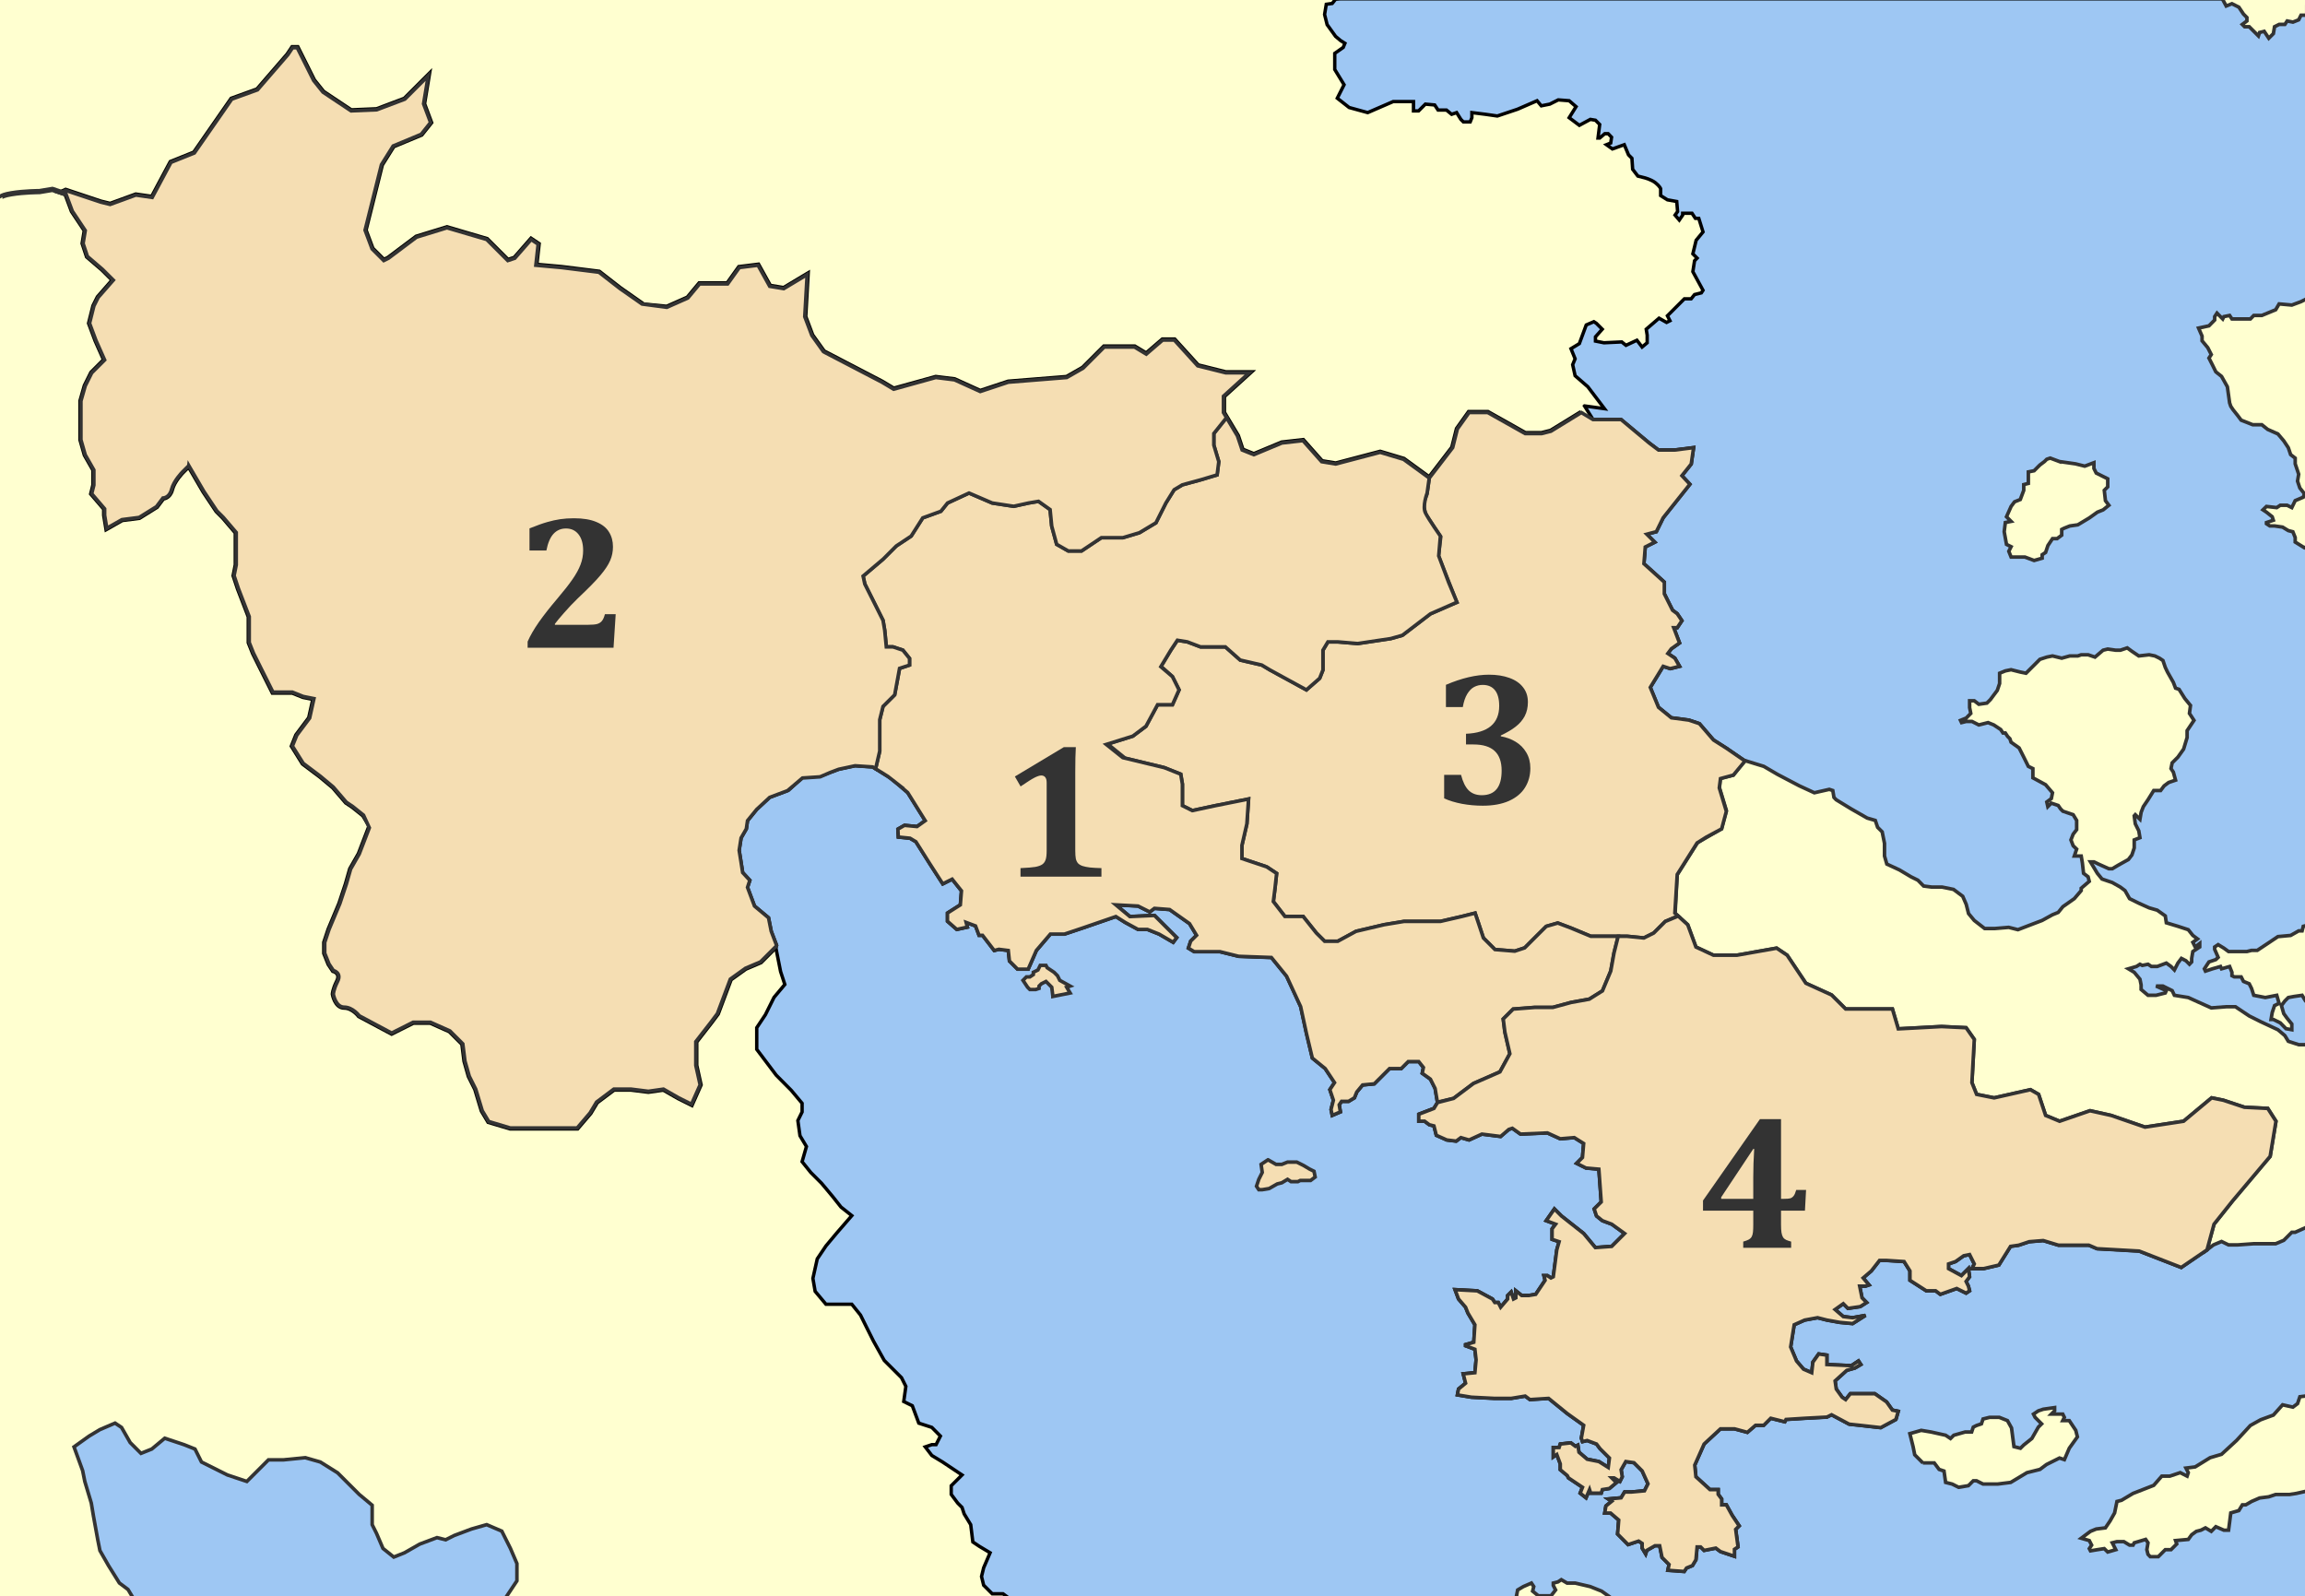 <?xml version="1.0" encoding="UTF-8" standalone="no"?>
<!-- Created with Inkscape (http://www.inkscape.org/) -->

<svg
   xmlns:dc="http://purl.org/dc/elements/1.1/"
   xmlns:cc="http://creativecommons.org/ns#"
   xmlns:rdf="http://www.w3.org/1999/02/22-rdf-syntax-ns#"
   xmlns:svg="http://www.w3.org/2000/svg"
   xmlns="http://www.w3.org/2000/svg"
   xmlns:sodipodi="http://sodipodi.sourceforge.net/DTD/sodipodi-0.dtd"
   xmlns:inkscape="http://www.inkscape.org/namespaces/inkscape"
   id="svg1919"
   sodipodi:version="0.32"
   inkscape:version="0.47 r22583"
   width="1300.03"
   height="900.383"
   version="1.0"
   sodipodi:docname="2010 Dimos Ermionidas.svg"
   inkscape:export-filename="F:\wiki\images\nomoidimoi\dimoi\argolida\Koinotita Aleas.png"
   inkscape:export-xdpi="65.878433"
   inkscape:export-ydpi="65.878433">
  <defs
     id="defs1922">
    <inkscape:perspective
       sodipodi:type="inkscape:persp3d"
       inkscape:vp_x="0 : 236.96611 : 1"
       inkscape:vp_y="0 : 1000 : 0"
       inkscape:vp_z="683.07635 : 236.96611 : 1"
       inkscape:persp3d-origin="341.53818 : 157.97741 : 1"
       id="perspective76" />
    <inkscape:perspective
       id="perspective4016"
       inkscape:persp3d-origin="0.5 : 0.33333333 : 1"
       inkscape:vp_z="1 : 0.5 : 1"
       inkscape:vp_y="0 : 1000 : 0"
       inkscape:vp_x="0 : 0.5 : 1"
       sodipodi:type="inkscape:persp3d" />
  </defs>
  <sodipodi:namedview
     inkscape:window-height="858"
     inkscape:window-width="1436"
     inkscape:pageshadow="2"
     inkscape:pageopacity="0.0"
     guidetolerance="10.0"
     gridtolerance="10.0"
     objecttolerance="10.0"
     borderopacity="1.0"
     bordercolor="#666666"
     pagecolor="#ffffff"
     id="base"
     inkscape:zoom="0.18426199"
     inkscape:cx="1035.5758"
     inkscape:cy="273.10547"
     inkscape:window-x="-4"
     inkscape:window-y="0"
     inkscape:current-layer="layer1"
     showguides="true"
     inkscape:guide-bbox="true"
     showgrid="false"
     inkscape:window-maximized="0" />
  <g
     inkscape:groupmode="layer"
     id="layer2"
     inkscape:label="nomos"
     style="display:inline"
     transform="translate(1093.187,162.718)">
    <rect
       style="fill:#ffffd0;fill-opacity:1;stroke:none"
       id="rect3854"
       width="1300.03"
       height="900.383"
       x="-1093.187"
       y="-162.718" />
    <path
       style="fill:none;stroke:#000000;stroke-width:3;stroke-linecap:butt;stroke-linejoin:miter;stroke-miterlimit:4;stroke-opacity:1;stroke-dasharray:none"
       d="m -201.307,69.954 -17.167,10.543 -5.256,1.337 -9.237,0 -21.117,-11.88 -10.543,0 -6.593,9.237 -2.643,10.543 -13.187,17.167 -14.524,-10.574 -13.187,-3.95 -25.067,6.593 -7.93,-1.307 -10.543,-11.88 -11.88,1.337 -15.83,6.593 -6.593,-2.643 -2.643,-7.93 -7.9,-13.187 0,-9.237 14.524,-13.187 -13.217,0 -15.83,-3.95 -13.187,-14.524 -6.593,0 -9.237,7.93 -6.593,-3.98 -17.137,0 -11.88,11.88 -9.237,5.287 -32.967,2.643 -15.83,5.256 -14.524,-6.593 -10.543,-1.307 -23.76,6.593 -6.593,-3.95 -32.967,-17.167 -6.593,-9.237 -3.98,-10.543 1.337,-23.73 -13.187,7.9 -7.93,-1.307 -6.593,-11.88 -10.543,1.307 -6.593,9.237 -15.83,0 -6.593,7.93 -11.88,5.256 -13.187,-1.307 -13.187,-9.237 -11.88,-9.237 -21.117,-2.643 -14.493,-1.307 1.307,-11.88 -3.95,-2.643 -9.237,10.574 -3.95,1.307 -11.88,-11.88 -22.423,-6.593 -17.167,5.287 -15.83,11.88 -2.643,1.307 -6.593,-6.593 -3.95,-10.543 9.237,-36.947 6.593,-10.543 15.83,-6.593 5.287,-6.624 -3.95,-10.543 2.613,-15.83 -13.187,13.187 -15.83,5.986 -14.493,0.608 -15.83,-10.543 -5.287,-6.593 -9.237,-18.474 -2.643,0 1.9e-4,0 -2.644,3.95 -17.137,19.81 -14.523,5.256 -21.087,30.354 -13.187,5.287 -10.574,19.78 -9.237,-1.337 -14.493,5.287 -5.287,-1.307 -19.78,-6.593 -2.37,1.094 2.461,0.82 3.646,9.753 2.431,3.646 4.861,7.292 -1.215,7.292 2.431,7.323 8.508,7.292 6.107,6.077 -8.538,9.753 -2.431,4.861 -2.431,9.723 3.646,9.753 4.861,10.938 -7.292,7.292 -3.646,7.323 -2.431,8.508 0,8.508 0,7.323 0,6.077 2.431,8.508 4.861,8.508 0,8.538 -1.215,4.861 7.292,8.508 0,3.646 1.215,7.323 8.538,-4.861 9.723,-1.246 9.753,-6.077 3.646,-4.861 c 0,-2e-5 3.645,0.006 4.861,-4.861 1.217,-4.867 6.077,-9.753 6.077,-9.753 l 3.646,-3.646 8.538,14.615 7.292,10.938 3.646,3.646 7.292,8.538 0,18.23 -1.215,6.107 2.431,7.292 6.107,15.83 0,6.077 0,8.508 2.431,6.077 3.646,7.323 4.862,9.723 2.431,4.861 10.969,0 6.077,2.431 6.077,1.215 -2.431,10.969 -7.292,9.723 -2.431,6.077 6.077,9.753 9.723,7.292 7.292,6.077 7.323,8.538 3.646,2.431 6.077,4.861 3.646,6.077 -6.077,15.83 -4.861,8.508 -2.431,8.508 -3.646,10.969 -6.107,14.584 -2.431,7.323 0,6.077 2.431,6.077 2.431,3.646 c 0,-2e-5 4.864,1.24 2.431,6.107 -2.434,4.867 -2.431,7.292 -2.431,7.292 0,0 1.24,7.292 6.107,7.292 4.867,-2e-5 8.508,4.861 8.508,4.861 l 18.261,9.753 12.154,-6.107 9.723,0 10.969,4.892 7.292,7.292 1.215,9.723 2.431,8.538 3.646,7.292 3.676,12.154 3.646,6.107 12.154,3.646 14.615,0 12.154,0 7.323,0 3.646,0 7.292,-8.538 3.646,-6.077 9.723,-7.292 9.753,0 9.723,1.215 8.538,-1.215 8.508,4.861 7.292,3.646 4.861,-10.938 -2.431,-10.969 0,-9.723 0,-3.646 8.538,-10.969 3.646,-4.861 3.646,-9.723 3.646,-9.723 8.508,-6.107 8.538,-3.646 8.508,-8.508 0.121,0.608"
       id="path3008" />
    <path
       style="fill:#9ec7f3;fill-opacity:1;stroke:#000000;stroke-width:1.913px;stroke-linecap:butt;stroke-linejoin:miter;stroke-opacity:1"
       d="m -199.511,66.243 4.797,7.661 15.83,0 15.83,13.217 5.256,3.95 9.237,0 10.574,-1.337 -1.337,9.237 -5.256,6.593 4.497,4.831 -15.07,18.929 -3.859,7.839 -5.378,1.398 4.527,4.497 -5.378,2.704 -0.76,9.449 11.516,10.391 0,6.593 4.618,9.237 2.643,1.975 2.643,3.95 -2.643,3.95 -1.975,0 3.281,8.599 -4.618,3.281 -1.975,2.643 3.95,2.643 2.643,4.618 -5.256,1.307 -3.98,-1.307 -7.262,11.88 4.618,11.212 7.262,5.925 9.905,1.307 5.925,2.005 7.93,9.206 7.262,4.618 10.543,7.262 -6.593,7.93 -7.262,1.975 -0.668,5.256 3.98,13.217 -2.643,9.875 -8.599,4.618 -5.256,3.312 -11.212,17.805 -1.337,21.755 7.262,6.593 4.618,12.549 9.905,4.618 13.187,0 22.423,-3.98 5.925,3.98 10.574,15.83 14.493,6.593 7.93,7.9 26.373,0 3.312,11.212 24.398,-1.307 13.855,0.668 4.618,6.593 -1.337,24.398 2.643,6.593 9.905,1.975 20.448,-4.618 4.618,2.643 3.95,11.88 7.9,3.281 17.167,-5.925 11.88,2.643 19.112,6.593 21.755,-3.312 15.83,-13.187 6.624,1.337 11.85,3.95 13.187,0.668 4.618,7.231 -3.281,19.81 -21.117,25.036 -10.543,13.217 -3.95,14.493 -14.524,9.905 -23.73,-9.237 -23.76,-1.337 -4.618,-1.975 -17.137,0 -8.599,-2.613 -7.9,0.638 -5.925,1.975 -4.618,0.668 -6.593,10.543 -8.599,2.005 -6.593,0 1.337,-2.643 -2.643,-5.287 -3.312,0.668 -4.618,3.281 -3.95,1.337 0,2.643 7.262,3.95 0.668,-0.668 3.281,-3.281 0.668,4.588 -1.975,2.643 1.307,2.643 0.668,2.643 -1.975,1.307 -5.287,-2.613 -9.237,3.281 -2.643,-1.975 -5.256,0 -9.237,-5.925 0,-5.287 -3.312,-5.287 -9.875,-0.638 -3.98,0 -4.618,5.925 -4.618,3.95 3.312,3.95 -1.975,0.668 -3.312,0 1.337,6.593 2.613,2.643 -3.616,2.309 -6.928,1.003 -2.643,-2.643 -4.618,3.281 4.618,3.98 5.287,0.638 7.262,-1.306 -7.262,4.618 -7.262,-0.668 -7.262,-1.306 -5.256,-1.337 -7.262,1.337 -5.925,2.643 -2.005,12.518 3.312,7.9 3.95,4.618 4.618,2.005 0.668,-5.955 3.281,-4.618 4.618,0.668 0,5.287 13.855,0.638 3.98,-2.643 1.306,2.005 -3.312,1.975 -4.618,1.306 -6.593,5.955 0.668,4.588 3.312,4.618 1.975,1.337 2.643,-3.312 13.825,0 6.624,4.618 3.281,4.618 3.312,0.668 -1.337,4.618 -8.568,4.618 -11.88,-1.337 -5.925,-0.638 -9.905,-5.287 -2.643,1.306 -12.518,0.668 -10.543,0.668 -0.668,1.307 -7.93,-1.975 -3.95,3.95 -4.618,0 -4.618,3.98 -7.262,-1.975 -7.9,0 -9.237,8.568 -5.287,11.88 0.668,6.593 7.93,7.231 4.618,0 0,2.643 1.975,2.643 0,3.312 2.643,0 3.281,5.925 3.95,5.925 -1.975,1.975 1.337,9.905 -2.005,1.337 0,3.95 -7.9,-2.643 -2.643,-1.975 -6.593,1.307 -1.975,-1.975 -1.975,0 -0.668,7.262 -1.975,3.281 -3.312,1.337 -1.307,1.975 -9.237,-0.668 0.668,-3.281 -3.95,-3.98 -1.337,-6.593 -2.643,0 -4.618,2.643 -0.638,1.975 -1.975,-3.281 0,-2.643 -2.005,-1.307 -5.925,1.975 -5.925,-5.955 0.638,-7.9 -4.618,-3.95 -3.281,0 0.668,-3.98 3.281,-2.643 -1.975,-1.307 7.262,-0.668 1.975,-3.281 3.95,0 7.262,-0.668 1.975,-3.95 -3.281,-7.262 -4.618,-4.618 -4.618,-0.668 -2.643,4.618 0.638,3.98 -1.307,2.613 -3.281,-1.975 -1.337,0 2.643,2.643 -3.95,3.312 -3.98,0.638 -0.638,2.005 -5.955,0 -0.638,-2.005 -1.975,4.618 -3.312,-2.613 1.306,-3.312 -7.9,-5.287 -0.668,-1.307 -3.95,-3.312 0,-3.281 -1.975,-5.287 -1.975,1.337 0,-5.287 3.281,0 0.668,-1.975 5.925,-0.668 2.643,1.975 1.337,-0.668 0.638,3.98 4.618,3.95 6.593,1.307 5.287,3.312 0.668,-5.287 -5.287,-5.256 -1.975,-2.643 -5.287,-1.975 -2.643,0.638 -0.638,-1.975 1.307,-7.262 -9.237,-6.593 -10.543,-8.568 -10.543,0.668 -2.643,-1.975 -7.93,1.307 -9.237,0 -13.187,-0.668 -7.9,-1.307 0.638,-3.312 3.98,-3.281 -1.337,-5.287 6.593,-0.638 0.668,-7.262 -0.668,-5.955 -5.256,-1.975 0,-0.638 4.618,-1.337 0.638,-9.875 -3.95,-6.624 -1.307,-3.281 -3.98,-4.618 -1.975,-5.287 12.549,0.668 8.568,4.618 1.307,1.975 1.975,0 1.337,2.643 3.95,-4.618 0,-1.975 1.975,-1.975 1.337,3.95 1.307,-0.668 0,-3.95 3.312,2.643 3.95,0 3.95,-0.668 5.287,-7.9 -0.668,-2.643 1.975,0 1.975,1.307 1.337,-0.668 1.975,-15.162 1.306,-4.618 -3.95,-1.307 0,-5.955 1.975,-2.613 -5.287,-1.975 4.618,-6.624 3.98,3.98 12.518,9.875 6.593,7.93 9.237,-0.668 7.262,-7.262 -7.262,-5.256 -5.287,-1.975 -3.281,-2.643 -1.337,-3.98 3.98,-3.95 -1.337,-18.474 -7.231,-0.638 -5.287,-2.643 3.281,-3.312 0.668,-7.9 -5.287,-3.312 -7.9,0.668 -7.262,-3.312 -15.162,0.668 -4.618,-3.281 -1.975,0.638 -4.618,3.98 -10.574,-1.337 -7.231,3.312 -4.618,-1.337 -2.643,1.975 -5.287,-0.638 -5.925,-2.643 -1.337,-5.287 -2.613,-0.668 -2.643,-1.975 -3.312,0 0,-3.95 8.568,-3.281 2.005,-3.312 -1.337,-7.93 -2.643,-5.256 -4.618,-3.312 0.668,-3.281 -2.643,-3.312 -5.925,0 -3.95,3.95 -6.593,0 -8.599,8.599 -6.593,0.638 -3.281,3.98 -1.337,3.281 -3.281,1.975 -3.95,0 -1.337,1.975 0.668,3.98 -4.618,1.975 -0.668,-3.312 1.337,-5.256 -2.005,-5.955 2.643,-3.95 -5.256,-7.93 -7.262,-5.925 -3.312,-13.855 -3.281,-15.162 -7.93,-17.167 -8.568,-10.543 -18.474,-0.668 -10.543,-2.613 -14.524,0 -3.281,-2.005 1.307,-3.95 3.312,-3.281 -3.98,-6.593 -11.212,-7.93 -8.568,-0.668 -2.643,2.005 -6.593,-3.312 -12.518,-0.668 7.9,6.593 13.855,-0.638 6.593,6.593 5.955,5.925 -1.975,2.643 -7.93,-4.618 -6.593,-2.643 -5.287,0 -7.262,-3.95 -5.256,-3.312 -19.142,6.593 -9.875,3.312 -7.93,0 -7.9,9.237 -4.618,10.543 -5.955,0 -4.618,-4.618 -0.638,-5.925 -5.287,-0.668 -2.643,0.668 -6.593,-8.568 -1.975,0 -1.975,-5.287 -5.287,-1.975 0.668,2.643 -5.955,1.307 -5.256,-4.618 0,-4.618 7.262,-4.618 0.638,-7.9 -5.256,-6.593 -5.287,2.643 -7.262,-11.242 -7.9,-12.518 -3.312,-1.975 -6.593,-0.668 -0.243,-4.466 3.707,-2.127 7.079,0.668 4.618,-3.312 -9.875,-15.83 -9.237,-7.9 -10.543,-6.593 -9.905,-0.668 -9.237,1.975 -10.543,3.95 -9.905,0.668 -7.9,7.262 -10.574,3.95 -7.323,6.806 -5.196,6.381 -0.668,4.618 -2.947,5.105 -1.094,7.019 1.003,6.259 0.972,6.259 4.041,4.375 -1.307,3.98 3.95,10.543 7.9,6.593 1.519,7.596 3.038,7.991 -0.425,1.367 2.665,13.399 2.391,7.292 -6.097,7.292 -4.842,9.743 -4.901,7.352 0,12.194 10.998,14.584 8.488,8.547 6.097,7.292 0,4.901 -2.391,4.842 1.195,8.547 3.646,6.097 -2.451,8.547 4.901,6.097 6.097,6.097 6.097,7.292 4.842,6.097 6.097,4.842 -8.488,9.803 -6.097,7.292 -4.901,7.292 -2.451,10.998 1.255,7.292 6.097,7.292 9.743,0 4.842,0 4.901,6.097 3.646,7.352 3.646,7.292 6.097,10.938 9.743,9.743 2.451,4.901 -1.195,8.547 4.842,2.391 3.646,9.803 7.352,2.391 4.842,4.901 -2.451,4.842 -2.391,0 -3.706,1.255 3.706,4.842 6.097,3.706 10.938,7.292 -6.097,6.097 0,4.842 3.646,4.901 2.451,2.451 1.195,3.646 3.706,6.097 1.195,9.743 3.646,2.451 6.097,3.646 -3.646,8.488 -1.195,4.901 1.195,4.901 4.842,4.842 6.097,0 4.901,3.646 4.901,1.255 3.646,2.032 727.371,0 0,-906.509 -550.504,0 -2.75,0.239 -1.913,2.391 -3.347,0.478 -0.956,5.738 1.435,5.738 4.782,6.635 2.869,2.391 2.391,1.494 -0.956,2.331 -4.782,3.347 0,9.085 5.26,8.607 -3.825,7.591 6.695,5.26 10.46,2.869 14.345,-6.216 11.476,0 0,5.26 2.869,0 3.825,-3.825 5.26,0.478 1.913,2.869 4.722,0 2.929,2.391 2.809,-0.956 2.391,3.825 1.435,1.435 3.825,0 0.956,-2.391 0,-2.869 7.651,0.956 6.695,0.956 11.417,-3.825 10.998,-4.782 2.391,2.869 4.782,-0.956 4.782,-2.391 6.157,0.478 3.885,3.347 -3.885,6.216 5.738,4.304 6.216,-3.347 2.869,0.478 2.391,2.391 -0.956,7.651 0.956,0 2.869,-2.451 1.913,0 1.913,1.972 -0.478,3.287 -2.391,0.956 3.347,2.391 6.695,-2.391 2.391,5.738 1.913,1.913 0.418,6.216 2.929,3.825 3.766,0.956 c 2e-5,1.9e-5 3.829,0.96 6.216,2.869 2.387,1.909 2.869,3.287 2.869,3.287 l 0,3.885 3.825,2.391 5.26,0.956 0.478,5.678 -1.435,1.972 2.391,2.809 1.913,-2.809 0,-1.016 5.26,0 1.913,2.869 1.913,0 2.391,7.651 -3.885,4.722 -1.853,7.651 2.391,2.391 -1.435,1.494 -0.956,6.157 5.738,10.52 -0.956,1.435 -3.825,0.956 -1.913,2.391 -3.825,0 -9.564,9.564 1.435,2.809 -1.913,0.956 -4.244,-2.391 -7.232,6.216 0.538,3.347 0,4.304 -2.869,2.391 -2.929,-3.825 -6.157,2.869 -2.391,-1.913 -10.042,0.478 -4.782,-0.956 0,-2.391 3.825,-4.304 -3.347,-3.347 -1.375,-0.897 -4.304,1.853 -3.885,10.52 -4.722,2.869 2.331,5.678 -1.375,3.347 1.375,6.216 7.173,6.216 9.384,12.373 -11.237,-1.554 z"
       id="path3013"
       sodipodi:nodetypes="cccccccccccccccccccccccccccccccccccccccccccccccccccccccccccccccccccccccccccccccccccccccccccccccccccccccccccccccccccccccccccccccccccccccccccccccccccccccccccccccccccccccccccccccccccccccccccccccccccccccccccccccccccccccccccccccccccccccccccccccccccccccccccccccccccccccccccccccccccccccccccccccccccccccccccccccccccccccccccccccccccccccccccccccccccccccccccccccccccccccccccccccccccccccccccccccccccccccccccccccccccccccccccccccccccccccccccccccccccccccccccccccccccccccccccccccccccccccccccccccccccccccccccccccccccccccccccccccccccccccccccccccccccccccccccccccccccccccccccccccccccccccsccccccccccccccccccccccccccccccccccccccccccccccccc" />
  </g>
  <g
     inkscape:groupmode="layer"
     id="layer1"
     inkscape:label="dimoi"
     style="display:inline"
     transform="translate(1093.187,162.718)">
    <path
       id="path3793"
       style="color:#000000;fill:#ffffd0;fill-opacity:1;fill-rule:evenodd;stroke:#333333;stroke-width:2;stroke-linecap:butt;stroke-linejoin:miter;stroke-miterlimit:4;stroke-opacity:1;stroke-dasharray:none;stroke-dashoffset:0;marker:none;visibility:visible;display:inline;overflow:visible"
       d="m -146.707,353.923 5.408,4.922 4.618,12.549 9.905,4.618 13.187,0 22.423,-3.98 5.925,3.98 10.574,15.83 14.493,6.593 2.309,2.309 5.621,5.591 26.373,0 3.312,11.212 24.398,-1.307 13.855,0.668 4.618,6.593 -1.337,24.398 2.643,6.593 9.905,1.975 20.448,-4.618 4.618,2.643 3.95,11.88 7.9,3.281 17.167,-5.925 11.88,2.643 19.112,6.593 21.755,-3.312 15.83,-13.187 6.624,1.337 11.85,3.95 13.187,0.668 4.618,7.231 -3.281,19.81 -21.117,25.036 -10.543,13.217 -3.95,14.493 3.665,-2.812 4.543,-1.913 3.945,1.913 5.14,0 9.085,-0.657 9.743,0 2.63,0 4.543,-1.913 4.543,-4.543 1.913,0 5.858,-2.63 6.157,-0.837 0.649,-93.229 -3.578,-3.244 -2.57,-1.913 0,-3.945 -4.543,0 -5.858,-1.913 -1.972,-3.228 -3.885,-3.288 -9.743,-4.543 -6.455,-3.228 -7.77,-5.2 -5.2,0 -8.428,0.657 -7.173,-3.228 -5.798,-2.63 -7.83,-1.255 -1.255,-2.63 -5.2,-2.57 -3.885,0 5.798,2.57 -0.598,1.315 -5.2,1.315 -4.543,0 -3.885,-3.287 0,-2.57 -0.657,-3.228 -3.228,-3.885 -3.287,-1.972 4.543,-1.315 1.972,-1.255 1.315,0.657 3.228,-0.657 1.913,1.255 3.287,0 5.14,-1.913 2.63,1.913 1.913,1.972 1.972,-3.885 1.972,-2.63 2.57,1.315 1.972,1.972 1.255,-1.315 0,-1.972 0.657,-3.885 3.885,-2.57 0,-1.972 -2.57,1.972 -1.315,-2.63 2.63,-1.913 -2.63,-1.972 -2.57,-3.228 -5.858,-1.913 -6.515,-1.972 -0.598,-3.885 -4.543,-3.228 -4.543,-1.315 -5.858,-2.63 -5.2,-2.57 -2.57,-4.543 -2.63,-1.972 -4.543,-2.57 -5.798,-1.972 -2.63,-3.228 -3.885,-6.455 1.972,0 2.57,1.255 5.858,2.63 1.913,0 3.287,-1.972 5.798,-3.228 1.972,-2.57 1.315,-3.945 0,-4.543 3.228,-1.255 -0.657,-3.885 -1.972,-3.945 -0.598,-4.483 0.598,-0.657 2.63,2.57 0.657,-3.885 1.255,-3.228 2.63,-3.885 3.228,-5.2 3.885,0 1.972,-2.63 2.57,-1.913 3.885,-1.315 -1.255,-4.543 -1.315,-1.972 0.657,-3.228 3.228,-3.228 3.228,-4.543 1.972,-6.515 0,-3.885 3.885,-5.798 -2.57,-3.945 0.598,-4.483 -3.228,-3.945 -3.228,-5.14 -1.972,-0.657 -1.255,-3.287 -3.287,-5.798 -1.255,-2.63 -1.315,-3.885 -1.972,-1.315 -2.57,-1.255 -3.228,-0.657 -5.858,0.657 -3.885,-2.63 -2.63,-1.913 -3.885,1.315 -2.57,0 -4.543,-0.657 -2.63,0.657 -4.543,3.885 -3.885,-1.315 -3.885,0 -1.913,0.657 -4.543,0 -4.543,1.255 -5.2,-1.255 -3.228,0.657 -3.885,1.255 -7.83,7.83 -3.228,-0.657 -5.2,-1.315 -3.228,0.657 -3.228,1.315 0,2.57 0,3.228 -1.315,3.885 -1.972,2.63 -1.913,2.57 -1.972,1.972 -4.543,0.657 -2.57,-1.972 -2.63,0 0,3.885 0.657,3.228 -2.57,2.63 -3.228,1.315 0.598,1.255 2.63,-0.657 3.228,0 3.885,1.972 5.2,-1.315 3.228,1.315 3.885,2.57 1.315,1.972 1.315,0 1.315,1.972 1.255,1.255 0.657,1.972 4.543,3.228 2.63,5.2 2.57,5.2 2.57,1.255 0,5.2 7.173,3.885 3.885,4.543 -0.657,3.287 -2.57,1.913 0.598,2.63 1.972,-1.972 3.885,1.315 1.315,1.913 1.315,1.315 5.798,1.972 1.972,3.228 0,5.2 -1.972,2.57 -1.255,3.228 1.255,3.287 1.972,1.913 -1.315,3.885 3.885,0 0.657,3.945 0.657,5.798 2.57,1.972 0.657,2.57 -4.543,3.885 0,1.315 -3.885,4.543 -6.455,4.543 -2.63,3.228 -3.228,1.315 -5.858,3.228 -5.2,1.972 -8.428,3.228 -5.2,-1.315 -7.77,0.657 -5.798,0 -5.858,-4.543 -3.228,-3.885 -1.315,-5.2 -1.972,-4.543 -5.2,-3.885 -6.455,-1.315 -1.315,0 -4.543,0 -4.543,-0.598 -3.228,-3.287 -3.885,-1.913 -6.515,-3.885 -7.113,-3.287 -1.315,-4.543 0,-7.113 -1.315,-6.515 -2.57,-2.57 -1.315,-3.885 -4.543,-1.315 -9.085,-5.2 -8.428,-5.14 -1.255,-1.315 -0.657,-3.885 -1.972,-0.657 -5.798,1.315 -2.63,0.598 -8.428,-3.885 -12.313,-6.455 -7.77,-4.543 -10.782,-3.312 -6.423,8.258 -7.34,1.835 -0.459,5.276 3.899,12.845 -2.753,10.322 -13.533,7.799 -11.469,18.121 -1.147,21.791 1.675,1.46 z"
       sodipodi:nodetypes="ccccccccccccccccccccccccccccccccccccccccccccccccccccccccccccccccccccccccccccccccccccccccccccccccccccccccccccccccccccccccccccccccccccccccccccccccccccccccccccccccccccccccccccccccccccccccccccccccccccccccccccccccccccccccccccccccccccccccccccccccccccccccccccccccccccccccccccccccccccccc" />
    <g
       id="g3049"
       style="opacity:0.5;fill:#ffff00" />
    <path
       id="path2915"
       style="color:#000000;fill:#f5deb3;fill-opacity:1;fill-rule:evenodd;stroke:#333333;stroke-width:2;stroke-linecap:butt;stroke-linejoin:miter;stroke-miterlimit:4;stroke-opacity:1;stroke-dasharray:none;stroke-dashoffset:0;marker:none;visibility:visible;display:inline;overflow:visible"
       d="m -274.381,178.212 -12.002,5.256 -15.86,12.123 -6.533,1.853 -18.656,2.795 -11.212,-0.942 -5.591,0 -2.795,4.679 0,11.181 -1.853,4.679 -7.474,6.533 -20.509,-11.212 -4.679,-2.795 -12.123,-2.795 -8.386,-7.444 -14.007,0 -7.444,-2.826 -5.621,-0.912 -3.707,5.591 -5.53,9.146 6.441,5.773 3.737,7.474 -3.737,8.386 -8.386,0 -6.533,12.123 -7.444,5.591 -14.189,4.436 9.844,7.991 22.059,5.317 9.328,3.707 0.942,5.621 0,12.123 5.591,2.795 13.065,-2.795 18.656,-3.737 -0.942,13.977 -2.795,12.154 0,7.444 13.977,4.679 5.591,3.707 -0.912,8.416 -0.942,7.444 6.533,8.416 10.27,0 7.444,9.328 4.679,4.649 7.444,0 10.27,-5.591 15.86,-3.737 11.181,-1.853 20.54,0 12.123,-2.795 7.444,-1.884 1.884,5.591 2.795,8.416 6.533,6.533 11.181,0.912 5.591,-1.853 7.474,-7.474 4.679,-4.649 6.502,-1.884 7.474,2.826 11.181,4.649 11.212,0 9.328,0 9.328,0.942 5.591,-2.795 6.533,-6.533 7.231,-3.038 -1.853,-1.671 1.337,-21.755 11.212,-17.805 5.256,-3.312 8.599,-4.618 2.643,-9.875 -3.98,-13.217 0.668,-5.256 7.262,-1.975 6.593,-7.93 -10.543,-7.262 -7.262,-4.618 -7.93,-9.206 -5.925,-2.005 -9.905,-1.307 -7.262,-5.925 -4.618,-11.212 7.262,-11.88 3.98,1.307 5.256,-1.307 -2.643,-4.618 -3.95,-2.643 1.975,-2.643 4.618,-3.281 -3.281,-8.599 1.975,0 2.643,-3.95 -2.643,-3.95 -2.643,-1.975 -4.618,-9.237 0,-6.593 -11.516,-10.391 0.76,-9.449 5.378,-2.704 -4.527,-4.497 5.378,-1.398 3.859,-7.839 15.07,-18.929 -4.497,-4.831 5.256,-6.593 1.337,-9.237 -10.574,1.337 -9.237,0 -5.256,-3.95 -15.83,-13.217 -15.83,0 -6.593,-3.95 -17.167,10.543 -5.256,1.337 -9.237,0 -21.117,-11.88 -10.543,0 -6.593,9.237 -2.643,10.543 -13.187,17.167 -1.328,9.149 -1.298,3.244 c 0,0 -0.649,2.595 -0.324,4.217 0.324,1.622 0.973,3.893 0.973,3.893 l 8.434,12.651 -1.298,10.705 10.38,26.275 -2.87,1.177 z"
       sodipodi:nodetypes="cccccccccccccccccccccccccccccccccccccccccccccccccccccccccccccccccccccccccccccccccccccccccccccccccccccccccccccccccccccccccccc" />
    <path
       style="opacity:0.5;color:#000000;fill:#ffff00;fill-opacity:0.993;fill-rule:evenodd;stroke:#6b6b6b;stroke-width:1.53;stroke-linecap:butt;stroke-linejoin:miter;stroke-miterlimit:4;stroke-opacity:1;stroke-dasharray:none;stroke-dashoffset:0;marker:none;visibility:visible;display:inline;overflow:visible"
       d="m -592.441,275.168 1.975,1.246 4.132,3.525"
       id="path2932" />
    <path
       id="path3931"
       style="color:#000000;fill:#f5deb3;fill-opacity:1;fill-rule:evenodd;stroke:#333333;stroke-width:2;stroke-linecap:butt;stroke-linejoin:miter;stroke-miterlimit:4;stroke-opacity:1;stroke-dasharray:none;stroke-dashoffset:0;marker:none;visibility:visible;display:inline;overflow:visible"
       d="m -586.334,279.938 -6.107,-4.77 -6.928,-4.315 2.34,-9.966 0,-17.744 1.884,-7.444 6.533,-6.533 2.795,-14.919 5.591,-1.884 0,-3.737 -3.737,-4.649 -5.591,-1.853 -3.737,0 -0.912,-9.328 -0.942,-5.621 -4.679,-9.328 -5.591,-11.181 -0.972,-4.466 11.242,-9.541 7.444,-7.444 8.416,-5.591 6.533,-10.27 10.239,-3.737 3.737,-4.649 12.123,-5.621 13.065,5.621 12.123,1.853 8.386,-1.853 5.621,-0.942 6.533,4.649 0.912,9.328 2.795,10.27 6.533,3.737 7.474,0 11.181,-7.474 12.123,0 9.328,-2.795 9.328,-5.591 5.621,-11.181 4.649,-7.474 4.679,-2.795 10.239,-2.795 9.328,-2.795 0.942,-7.474 -2.795,-9.328 0,-6.533 7.171,-8.963 6.168,10.331 2.643,7.93 6.593,2.643 15.83,-6.593 11.88,-1.337 10.543,11.88 7.93,1.307 25.067,-6.593 13.187,3.95 14.493,10.543 -1.185,8.477 c 0,0 -2.808,7.481 -0.942,11.212 1.866,3.731 8.416,13.065 8.416,13.065 l -0.942,11.181 5.591,14.919 4.679,11.212 -14.919,6.533 -15.86,12.123 -6.533,1.853 -18.656,2.795 -11.212,-0.942 -5.591,0 -2.795,4.679 0,11.181 -1.853,4.679 -7.474,6.533 -20.509,-11.212 -4.679,-2.795 -12.123,-2.795 -8.386,-7.444 -14.007,0 -7.444,-2.826 -5.621,-0.912 -3.707,5.591 -5.621,9.328 6.533,5.591 3.737,7.474 -3.737,8.386 -8.386,0 -6.533,12.123 -7.444,5.591 -14.949,4.679 9.328,7.444 23.335,5.621 9.328,3.707 0.942,5.621 0,12.123 5.591,2.795 13.065,-2.795 18.656,-3.737 -0.942,13.977 -2.795,12.154 0,7.444 13.977,4.679 5.591,3.707 -0.912,8.416 -0.942,7.444 6.533,8.416 10.27,0 7.444,9.328 4.679,4.649 7.444,0 10.27,-5.591 15.86,-3.737 11.181,-1.853 20.54,0 12.123,-2.795 7.444,-1.884 1.884,5.591 2.795,8.416 6.533,6.533 11.181,0.912 5.591,-1.853 7.474,-7.474 4.679,-4.649 6.502,-1.884 7.474,2.826 11.181,4.649 11.212,0 4.193,0 -2.34,9.328 -1.853,10.27 -4.679,11.181 -7.444,4.679 -10.27,1.853 -10.27,2.795 -10.239,0 -12.123,0.942 -5.621,5.591 0.942,7.474 2.795,12.123 -5.591,10.239 -14.919,6.533 -11.212,8.416 -9.115,2.157 -1.307,-7.748 -2.643,-5.256 -4.618,-3.312 0.668,-3.281 -2.643,-3.312 -5.925,0 -3.95,3.95 -6.593,0 -8.599,8.599 -6.593,0.638 -3.281,3.98 -1.337,3.281 -3.281,1.975 -3.95,0 -1.337,1.975 0.668,3.98 -4.618,1.975 -0.668,-3.312 1.337,-5.256 -2.005,-5.955 2.643,-3.95 -5.256,-7.93 -7.262,-5.925 -3.312,-13.855 -3.281,-15.162 -7.93,-17.167 -8.568,-10.543 -18.474,-0.668 -10.543,-2.613 -14.524,0 -3.281,-2.005 1.307,-3.95 3.312,-3.281 -3.98,-6.593 -11.212,-7.93 -8.568,-0.668 -2.643,2.005 -6.593,-3.312 -12.518,-0.668 7.9,6.593 13.855,-0.638 6.593,6.593 5.955,5.925 -1.975,2.643 -7.93,-4.618 -6.593,-2.643 -5.287,0 -7.262,-3.95 -5.256,-3.312 -19.142,6.593 -9.875,3.312 -7.93,0 -7.9,9.237 -4.618,10.543 -5.955,0 -4.618,-4.618 -0.638,-5.925 -5.287,-0.668 -2.643,0.668 -6.593,-8.568 -1.975,0 -1.975,-5.287 -5.287,-1.975 0.668,2.643 -5.955,1.307 -5.256,-4.618 0,-4.618 2.37,-1.519 4.892,-3.099 0.638,-7.9 -5.256,-6.593 -5.287,2.643 -7.262,-11.242 -7.9,-12.518 -3.312,-1.975 -6.593,-0.668 -0.243,-4.466 3.707,-2.127 7.079,0.668 4.618,-3.312 -9.875,-15.83 -5.105,-4.375 z m 208.306,211.46 4.541,2.595 3.244,0 3.244,-1.298 5.19,0 3.893,1.946 3.244,1.946 2.595,1.298 0.649,3.244 -2.595,1.946 -5.839,0 -1.298,0.649 -3.893,0 -1.946,-1.298 -3.244,1.946 -2.595,0.649 -4.541,2.595 -3.893,0.649 -1.946,0 -1.298,-1.946 1.298,-3.893 1.946,-3.893 -0.649,-4.541 3.893,-2.595 z m -121.321,-92.126 9.732,-1.946 -1.946,-3.244 1.946,-0.649 -5.839,-3.244 -1.298,-2.595 -1.946,-1.946 -3.893,-2.595 -0.649,-1.298 -3.244,0 -1.298,2.595 -2.595,1.298 0,1.298 -1.946,1.298 -1.946,0 -1.946,1.946 0,0 2.595,3.893 1.298,1.298 3.244,0 1.946,-0.649 0,-1.298 1.298,-1.298 2.595,-1.298 3.244,3.244 0.649,5.19 z" />
    <path
       id="path3026"
       style="color:#000000;fill:#f5deb3;fill-opacity:1;fill-rule:evenodd;stroke:#333333;stroke-width:2;stroke-linecap:butt;stroke-linejoin:miter;stroke-miterlimit:4;stroke-opacity:1;stroke-dasharray:none;stroke-dashoffset:0;marker:none;visibility:visible;display:inline;overflow:visible"
       d="m -986.705,99.882 0.456,0.79 8.082,13.825 7.292,10.938 3.646,3.646 7.292,8.538 0,18.23 -1.215,6.107 2.431,7.292 6.107,15.83 0,6.077 0,8.508 2.431,6.077 3.646,7.323 4.862,9.723 2.431,4.861 10.969,0 6.077,2.431 6.077,1.215 -2.431,10.969 -6.259,8.356 -1.011,1.395 -2.451,6.037 6.097,9.743 9.683,7.292 7.292,6.097 7.352,8.547 3.646,2.451 6.037,4.842 3.279,7.133 -5.682,14.767 -4.861,8.508 -2.431,8.508 -3.646,10.969 -6.107,14.584 -2.431,7.323 0,6.077 2.431,6.077 2.431,3.646 c 0,-2e-5 4.864,1.24 2.431,6.107 -2.433,4.867 -2.431,7.292 -2.431,7.292 0,0 1.24,7.292 6.107,7.292 4.867,-2e-5 8.508,4.861 8.508,4.861 l 18.261,9.753 12.154,-6.107 9.723,0 10.969,4.892 7.292,7.292 1.215,9.723 1.094,3.798 1.337,4.74 3.646,7.292 3.676,12.154 3.646,6.107 12.154,3.646 14.615,0 12.154,0 7.323,0 3.646,0 7.292,-8.538 3.646,-6.077 9.723,-7.292 9.753,0 9.723,1.215 8.538,-1.215 8.508,4.861 7.292,3.646 4.861,-10.938 -2.431,-10.969 0,-9.723 0,-3.646 8.538,-10.969 3.646,-4.861 3.646,-9.723 3.646,-9.723 8.508,-6.107 8.538,-3.646 8.508,-8.508 0.121,0.608 0.425,-1.367 -3.038,-7.991 -1.519,-7.596 -7.9,-6.593 -3.95,-10.543 1.307,-3.98 -4.041,-4.375 -0.972,-6.259 -1.003,-6.259 1.094,-7.019 2.947,-5.105 0.668,-4.618 5.196,-6.381 0.762,-0.687 6.575,-6.097 10.042,-3.766 8.428,-7.151 9.922,-0.657 5.917,-2.532 4.602,-1.733 9.205,-1.972 9.922,0.657 1.674,1.016 2.331,-9.982 0,-17.693 1.853,-7.472 6.575,-6.515 2.75,-14.943 5.619,-1.853 0,-3.766 -3.766,-4.662 -5.559,-1.853 -3.766,0 -0.897,-9.325 -0.956,-5.619 -4.662,-9.325 -5.619,-11.177 -0.956,-4.483 11.255,-9.515 7.444,-7.444 8.416,-5.591 6.533,-10.27 10.239,-3.737 3.737,-4.649 12.123,-5.621 13.065,5.621 12.123,1.853 8.386,-1.853 5.621,-0.942 6.533,4.649 0.912,9.328 2.795,10.27 6.533,3.737 7.474,0 11.181,-7.474 12.123,0 9.328,-2.795 9.328,-5.591 5.621,-11.181 4.649,-7.474 4.679,-2.795 10.239,-2.795 9.328,-2.795 0.942,-7.474 -2.795,-9.328 0,-6.533 7.171,-8.963 -1.732,-2.856 0,-9.237 14.524,-13.187 -13.217,0 -15.83,-3.95 -13.187,-14.524 -6.593,0 -9.237,7.93 -6.593,-3.98 -17.137,0 -11.88,11.88 -9.237,5.287 -32.967,2.643 -15.83,5.256 -14.524,-6.593 -10.543,-1.307 -23.76,6.593 -6.593,-3.95 -32.967,-17.167 -6.593,-9.237 -3.98,-10.543 1.337,-23.73 -13.187,7.9 -7.93,-1.307 -6.593,-11.88 -10.543,1.307 -6.593,9.237 -15.83,0 -6.593,7.93 -11.88,5.256 -13.946,-1.853 -12.427,-8.69 -11.88,-9.237 -21.117,-2.643 -10.452,-0.942 -4.041,-0.365 1.307,-11.88 -3.95,-2.643 -9.237,10.574 -3.95,1.307 -11.88,-11.88 -22.423,-6.593 -17.167,5.287 -15.83,11.88 -2.643,1.307 -6.593,-6.593 -3.95,-10.543 9.237,-36.947 6.593,-10.543 15.83,-6.593 5.287,-6.624 -3.95,-10.543 2.613,-15.83 -13.187,13.187 -15.83,5.986 -14.493,0.608 -15.83,-10.543 -5.287,-6.593 -9.237,-18.474 -2.643,0 -2.644,3.95 -17.137,19.81 -14.523,5.256 -21.087,30.354 -13.187,5.287 -10.574,19.78 -9.237,-1.337 -14.493,5.287 -5.287,-1.307 -19.78,-6.593 -2.37,1.094 2.461,0.82 3.646,9.753 2.431,3.646 4.861,7.292 -1.215,7.292 2.431,7.323 8.508,7.292 6.107,6.077 -8.538,9.753 -2.431,4.861 -2.431,9.723 3.646,9.753 4.861,10.938 -7.292,7.292 -3.646,7.323 -2.431,8.508 0,8.508 0,7.323 0,6.077 2.431,8.508 4.861,8.508 0,8.538 -1.215,4.861 7.292,8.508 0,3.646 1.215,7.323 8.538,-4.861 9.723,-1.246 9.753,-6.077 3.646,-4.861 c 0,-2e-5 3.645,0.006 4.861,-4.861 1.217,-4.867 6.077,-9.753 6.077,-9.753 l 3.646,-3.646 z"
       sodipodi:nodetypes="cccccccccccccccccccccccccccccccccccccccscscccccccccccccccccccccccccccccccccccccccccccccccccccccccccccccccccccccccccccccccccccccccccccccccccccccccccccccccccccccccccccccccccccccccccccccccccccccccccccccccccccccccccccccccccccccccccccccccccccccccccccccscc" />
    <path
       id="path3845"
       style="color:#000000;fill:#f5deb3;fill-opacity:1;stroke:#333333;stroke-width:2;stroke-linecap:butt;stroke-linejoin:miter;stroke-miterlimit:4;stroke-opacity:1;stroke-dasharray:none;stroke-dashoffset:0;marker:none;visibility:visible;display:inline;overflow:visible"
       d="m -103.045,641.144 -4.041,3.494 -0.577,0.486 -7.262,-1.975 -7.9,0 -9.237,8.568 -5.287,11.88 0.668,6.593 7.93,7.231 4.618,0 0,2.643 1.975,2.643 0,3.312 2.643,0 3.281,5.925 3.95,5.925 -1.975,1.975 1.337,9.905 -2.005,1.337 0,3.95 -7.9,-2.643 -2.643,-1.975 -6.593,1.307 -1.975,-1.975 -1.975,0 -0.668,7.262 -1.975,3.281 -3.312,1.337 -1.307,1.975 -9.237,-0.668 0.668,-3.281 -3.95,-3.98 -1.337,-6.593 -2.643,0 -4.618,2.643 -0.638,1.975 -1.975,-3.281 0,-2.643 -2.005,-1.306 -5.925,1.975 -5.925,-5.955 0.638,-7.9 -4.618,-3.95 -3.281,0 0.668,-3.98 3.281,-2.643 -1.975,-1.306 7.262,-0.668 1.975,-3.281 3.95,0 7.262,-0.668 1.975,-3.95 -3.281,-7.262 -4.618,-4.618 -4.618,-0.668 -2.643,4.618 0.638,3.98 -1.306,2.613 -3.281,-1.975 -1.337,0 2.643,2.643 -3.95,3.312 -3.98,0.638 -0.638,2.005 -5.955,0 -0.638,-2.005 -1.975,4.618 -3.312,-2.613 1.306,-3.312 -7.9,-5.287 -0.668,-1.307 -3.95,-3.312 0,-3.281 -1.975,-5.287 -1.975,1.337 0,-5.287 3.281,0 0.668,-1.975 5.925,-0.668 2.643,1.975 1.337,-0.668 0.638,3.98 4.618,3.95 6.593,1.306 5.287,3.312 0.668,-5.287 -5.287,-5.256 -1.975,-2.643 -5.287,-1.975 -2.643,0.638 -0.638,-1.975 1.307,-7.262 -9.237,-6.593 -10.543,-8.568 -10.543,0.668 -2.643,-1.975 -7.93,1.306 -9.237,0 -13.187,-0.668 -7.9,-1.307 0.638,-3.312 3.98,-3.281 -1.337,-5.287 6.593,-0.638 0.668,-7.262 -0.668,-5.955 -5.256,-1.975 0,-0.638 4.618,-1.337 0.638,-9.875 -3.95,-6.624 -1.307,-3.281 -3.98,-4.618 -1.975,-5.287 12.549,0.668 8.568,4.618 1.307,1.975 1.975,0 1.337,2.643 3.95,-4.618 0,-1.975 1.975,-1.975 1.337,3.95 1.307,-0.668 0,-3.95 3.312,2.643 3.95,0 3.95,-0.668 5.287,-7.9 -0.668,-2.643 1.975,0 1.975,1.307 1.337,-0.668 1.975,-15.162 1.306,-4.618 -3.95,-1.307 0,-5.955 1.975,-2.613 -5.287,-1.975 4.618,-6.624 3.98,3.98 12.518,9.875 6.593,7.93 9.237,-0.668 7.262,-7.262 -7.262,-5.256 -5.287,-1.975 -3.281,-2.643 -1.337,-3.98 3.98,-3.95 -1.337,-18.474 -7.231,-0.638 -5.287,-2.643 3.281,-3.312 0.668,-7.9 -5.287,-3.312 -7.9,0.668 -7.262,-3.312 -15.162,0.668 -4.618,-3.281 -1.975,0.638 -4.618,3.98 -10.574,-1.337 -7.231,3.312 -4.618,-1.337 -2.643,1.975 -5.287,-0.638 -5.925,-2.643 -1.337,-5.287 -2.613,-0.668 -2.643,-1.975 -3.312,0 0,-3.95 8.568,-3.281 2.005,-3.312 9.085,-2.34 11.212,-8.416 14.919,-6.533 5.591,-10.239 -2.795,-12.123 -0.942,-7.474 5.621,-5.591 12.123,-0.942 10.239,0 10.27,-2.795 10.27,-1.853 7.444,-4.679 4.679,-11.181 1.853,-10.27 2.34,-9.328 5.135,0 9.328,0.942 5.591,-2.795 6.533,-6.533 7.231,-3.038 4e-5,-2e-5 5.408,4.922 4.618,12.549 9.905,4.618 13.187,0 22.423,-3.98 5.925,3.98 10.574,15.83 14.493,6.593 2.309,2.309 5.621,5.591 26.373,0 3.312,11.212 24.398,-1.307 13.855,0.668 4.618,6.593 -1.337,24.398 2.643,6.593 9.905,1.975 20.448,-4.618 4.618,2.643 3.95,11.88 7.9,3.281 17.167,-5.925 11.88,2.643 19.112,6.593 21.755,-3.312 15.83,-13.187 6.624,1.337 11.85,3.95 13.187,0.668 4.618,7.231 -3.281,19.81 -21.117,25.036 -10.543,13.217 -3.95,14.493 -14.524,9.905 -23.73,-9.237 -23.76,-1.337 -4.618,-1.975 -17.137,0 -8.599,-2.613 -7.9,0.638 -5.925,1.975 -4.618,0.668 -6.593,10.543 -8.599,2.005 -6.593,0 1.337,-2.643 -2.643,-5.287 -3.312,0.668 -4.618,3.281 -3.95,1.337 0,2.643 7.262,3.95 0.668,-0.668 3.281,-3.281 0.668,4.588 -1.975,2.643 1.307,2.643 0.668,2.643 -1.975,1.307 -5.287,-2.613 -9.237,3.281 -2.643,-1.975 -5.256,0 -9.237,-5.925 0,-5.287 -3.312,-5.287 -9.875,-0.638 -3.98,0 -4.618,5.925 -4.618,3.95 3.312,3.95 -1.975,0.668 -3.312,0 1.337,6.593 2.613,2.643 -3.616,2.309 -6.928,1.003 -2.643,-2.643 -4.618,3.281 4.618,3.98 5.287,0.638 7.262,-1.306 -7.262,4.618 -7.262,-0.668 -7.262,-1.306 -5.256,-1.337 -7.262,1.337 -5.925,2.643 -2.005,12.518 3.312,7.9 3.95,4.618 4.618,2.005 0.668,-5.955 3.281,-4.618 4.618,0.668 0,5.287 13.855,0.638 3.98,-2.643 1.306,2.005 -3.312,1.975 -4.618,1.306 -6.593,5.955 0.668,4.588 3.312,4.618 1.975,1.337 2.643,-3.312 13.825,0 6.624,4.618 3.281,4.618 3.312,0.668 -1.337,4.618 -8.568,4.618 -11.88,-1.337 -5.925,-0.638 -9.905,-5.287 -2.643,1.307 -12.518,0.668 -10.543,0.668 -0.668,1.307 -7.93,-1.975 -3.95,3.95 -4.618,0 z"
       sodipodi:nodetypes="cccccccccccccccccccccccccccccccccccccccccccccccccccccccccccccccccccccccccccccccccccccccccccccccccccccccccccccccccccccccccccccccccccccccccccccccccccccccccccccccccccccccccccccccccccccccccccccccccccccccccccccccccccccccccccccccccccccccccccccccccccccccccccccccccccccccccccccccccccccccccccccccccccccccccccccccccccccccccccccccc" />
    <g
       style="font-size:108px;font-style:normal;font-variant:normal;font-weight:bold;font-stretch:normal;text-align:start;line-height:125%;writing-mode:lr-tb;text-anchor:start;fill:#333333;fill-opacity:1;stroke:none;font-family:Cambria;-inkscape-font-specification:Cambria Bold"
       id="text4107"
       transform="matrix(1.003,0,0,1.003,1.21,49.078)">
      <path
         d="m -486.48,267.08 c -4e-5,2.039 0.105,3.586 0.316,4.641 0.246,1.02 0.65,1.863 1.213,2.531 0.598,0.633 1.441,1.143 2.531,1.529 1.09,0.352 2.461,0.633 4.113,0.844 1.652,0.176 3.832,0.299 6.539,0.369 l 0,4.799 -45.51,0 0,-4.799 c 3.902,-0.176 6.68,-0.404 8.332,-0.686 1.687,-0.316 2.971,-0.773 3.85,-1.371 0.879,-0.598 1.512,-1.441 1.898,-2.531 0.422,-1.09 0.633,-2.865 0.633,-5.326 l 0,-38.127 c -3e-5,-1.441 -0.281,-2.478 -0.844,-3.111 -0.527,-0.633 -1.266,-0.949 -2.215,-0.949 -0.879,6e-5 -2.127,0.404 -3.744,1.213 -1.582,0.809 -4.201,2.461 -7.857,4.957 l -3.217,-5.59 27.527,-16.506 6.75,0 c -0.211,3.375 -0.316,8.051 -0.316,14.027 l 0,44.086"
         id="path4127" />
    </g>
    <g
       style="font-size:108px;font-style:normal;font-variant:normal;font-weight:bold;font-stretch:normal;text-align:start;line-height:125%;writing-mode:lr-tb;text-anchor:start;fill:#333333;fill-opacity:1;stroke:none;font-family:Cambria;-inkscape-font-specification:Cambria Bold"
       id="text4111"
       transform="matrix(1.003,0,0,1.003,1.21,7.078)">
      <path
         d="m -760.364,182.04 c 2.285,2e-5 3.99,-0.158 5.115,-0.475 1.125,-0.352 2.004,-0.932 2.637,-1.74 0.668,-0.844 1.213,-2.092 1.635,-3.744 l 6.064,0 -1.213,18.879 -48.305,0 0,-3.48 c 1.477,-3.375 3.604,-7.049 6.381,-11.021 2.812,-3.973 6.223,-8.314 10.23,-13.025 3.797,-4.465 6.68,-8.139 8.648,-11.021 2.004,-2.883 3.498,-5.607 4.482,-8.174 0.984,-2.566 1.477,-5.221 1.477,-7.963 -3e-5,-3.867 -0.861,-6.891 -2.584,-9.07 -1.723,-2.215 -4.078,-3.322 -7.066,-3.322 -2.813,7e-5 -5.15,1.002 -7.014,3.006 -1.828,1.969 -3.164,5.098 -4.008,9.387 l -9.492,0 0,-12.445 c 4.289,-1.723 7.646,-2.918 10.072,-3.586 2.426,-0.703 4.816,-1.23 7.172,-1.582 2.391,-0.351 4.975,-0.527 7.752,-0.527 5.168,8e-5 9.387,0.703 12.656,2.109 3.269,1.371 5.625,3.252 7.066,5.643 1.477,2.356 2.215,5.115 2.215,8.279 -5e-5,2.777 -0.527,5.361 -1.582,7.752 -1.02,2.391 -2.813,5.115 -5.379,8.174 -2.531,3.059 -6.82,7.436 -12.867,13.131 -2.707,2.637 -5.238,5.309 -7.594,8.016 -2.355,2.672 -4.096,4.764 -5.221,6.275 l 0,0.527 18.721,0"
         id="path4124" />
    </g>
    <g
       style="font-size:108px;font-style:normal;font-variant:normal;font-weight:bold;font-stretch:normal;text-align:start;line-height:125%;writing-mode:lr-tb;text-anchor:start;fill:#333333;fill-opacity:1;stroke:none;font-family:Cambria;-inkscape-font-specification:Cambria Bold"
       id="text4115"
       transform="matrix(1.003,0,0,1.003,5.21,-0.922)">
      <path
         d="m -282.038,236.265 0,-12.498 c 8.895,-3.797 16.963,-5.695 24.205,-5.695 4.324,7e-5 8.139,0.598 11.443,1.793 3.34,1.195 5.906,2.953 7.699,5.273 1.828,2.285 2.742,5.063 2.742,8.332 -5e-5,2.988 -0.598,5.625 -1.793,7.91 -1.195,2.25 -2.883,4.219 -5.062,5.906 -2.145,1.688 -4.939,3.34 -8.385,4.957 l 0,0.475 c 3.059,0.527 5.836,1.547 8.332,3.059 2.531,1.512 4.535,3.533 6.012,6.064 1.512,2.531 2.268,5.467 2.268,8.807 -6e-5,4.078 -1.002,7.717 -3.006,10.916 -1.969,3.164 -4.975,5.66 -9.018,7.488 -4.043,1.793 -8.947,2.689 -14.713,2.689 -3.973,0 -7.875,-0.352 -11.707,-1.055 -3.832,-0.738 -7.172,-1.758 -10.02,-3.059 l 0,-13.236 9.492,0 c 1.02,4.008 2.461,6.926 4.324,8.754 1.863,1.793 4.307,2.689 7.33,2.689 7.453,0 11.18,-4.605 11.18,-13.816 -4e-5,-4.957 -1.318,-8.648 -3.955,-11.074 -2.602,-2.426 -6.574,-3.639 -11.918,-3.639 l -4.166,0 0,-6.012 c 6.117,-0.246 10.758,-1.67 13.922,-4.271 3.164,-2.637 4.746,-6.434 4.746,-11.391 -3e-5,-3.902 -0.791,-6.838 -2.373,-8.807 -1.582,-2.004 -3.885,-3.006 -6.908,-3.006 -1.723,7e-5 -3.322,0.387 -4.799,1.16 -1.441,0.738 -2.742,2.057 -3.902,3.955 -1.125,1.863 -1.951,4.307 -2.479,7.33 l -9.492,0"
         id="path4130" />
    </g>
    <g
       style="font-size:108px;font-style:normal;font-variant:normal;font-weight:bold;font-stretch:normal;text-align:start;line-height:125%;writing-mode:lr-tb;text-anchor:start;fill:#333333;fill-opacity:1;stroke:none;font-family:Cambria;-inkscape-font-specification:Cambria Bold"
       id="text4119"
       transform="matrix(1.003,0,0,1.003,1.21,-0.922)">
      <path
         d="m -110.871,536.855 c 1.266,-0.352 2.268,-0.721 3.006,-1.107 0.773,-0.422 1.353,-0.967 1.74,-1.635 0.387,-0.703 0.633,-1.6 0.738,-2.689 0.105,-1.09 0.158,-2.461 0.158,-4.113 l 0,-7.857 -28.266,0 0,-5.695 32.01,-45.773 11.865,0 0,44.824 1.635,0 c 1.723,3e-5 2.935,-0.105 3.639,-0.316 0.703,-0.246 1.301,-0.686 1.793,-1.318 0.527,-0.633 1.019,-1.758 1.477,-3.375 l 5.537,0 -0.633,11.654 -13.447,0 0,7.857 c -4.7e-5,1.863 0.088,3.357 0.264,4.482 0.176,1.09 0.475,1.969 0.896,2.637 0.422,0.633 1.002,1.125 1.74,1.477 0.738,0.316 1.67,0.633 2.795,0.949 l 0,3.48 -26.947,0 0,-3.48 m -12.393,-24.047 18.035,0 0,-12.076 c -3e-5,-5.062 0.176,-10.389 0.527,-15.979 l -0.527,0 -18.035,27.158 0,0.896"
         id="path4133" />
    </g>
  </g>
  <g
     inkscape:groupmode="layer"
     id="layer3"
     inkscape:label="fonto"
     transform="translate(1093.187,162.718)"
     style="display:inline">
    <path
       style="fill:#9ec7f3;fill-opacity:1;fill-rule:evenodd;stroke:#333333;stroke-width:2;stroke-linecap:butt;stroke-linejoin:miter;stroke-miterlimit:4;stroke-opacity:1;stroke-dasharray:none;display:inline"
       d="m -808.952,739.834 7.312,-10.967 0,-9.748 -3.656,-8.53 -4.874,-9.748 -8.53,-3.656 -8.53,2.437 -9.749,3.656 -4.874,2.437 -4.874,-1.219 -9.749,3.656 -8.53,4.874 -6.093,2.437 -6.093,-4.874 -3.656,-8.53 -2.437,-4.874 0,-10.967 -7.312,-6.093 -6.093,-6.093 -6.093,-6.093 -9.749,-6.093 -8.53,-2.437 -12.186,1.219 -8.53,0 -12.186,12.186 -10.967,-3.656 -4.874,-2.437 -9.749,-4.874 -3.656,-7.311 -6.093,-2.437 -10.967,-3.656 -7.312,6.093 -6.093,2.437 -6.093,-6.093 -4.874,-8.53 -3.656,-2.437 -8.53,3.656 -6.093,3.656 -8.53,6.093 4.874,13.404 1.219,6.093 3.656,12.185 1.219,7.311 2.437,13.404 1.219,6.093 4.874,8.53 6.093,9.748 4.874,3.656 6.394,10.652"
       id="path3048" />
    <path
       style="fill:none;stroke:#333333;stroke-width:3;stroke-linecap:butt;stroke-linejoin:miter;stroke-miterlimit:4;stroke-opacity:1;stroke-dasharray:none;display:inline"
       d="m -1093.185,-50.707 c 0,0 -0.917,-1.52 6.394,-2.738 7.312,-1.219 15.842,-1.219 15.842,-1.219 l 7.312,-1.219 7.311,2.437"
       id="path3044"
       sodipodi:nodetypes="csccc" />
    <path
       style="fill:none;stroke:#6b6b6b;stroke-width:1.913px;stroke-linecap:butt;stroke-linejoin:miter;stroke-opacity:1;display:inline"
       d="m -808.952,743.46 0,-3.627"
       id="path1948" />
    <path
       id="path2323"
       style="color:#000000;fill:#ffffd0;fill-opacity:1;fill-rule:evenodd;stroke:#333333;stroke-width:2;stroke-linecap:butt;stroke-linejoin:miter;stroke-miterlimit:4;stroke-opacity:1;stroke-dasharray:none;stroke-dashoffset:0;marker:none;visibility:visible;display:inline;overflow:visible"
       d="m 160.132,-163.542 2.271,4.217 3.244,-1.298 3.893,1.946 2.595,3.893 1.946,1.946 0,1.946 -2.595,1.946 1.298,1.298 2.595,0 0.649,0.649 4.541,4.541 0.649,-1.946 2.595,-0.649 2.595,3.893 2.595,-2.595 0.649,-3.893 2.595,-1.298 3.244,0 1.298,-1.946 3.244,0.649 3.244,-1.298 1.298,-2.595 3.244,0 0,-2.595 0,-2.595 2.595,-1.298 3.244,-2.595 m -387.295,906.973 -3.279,-4.534 -7.77,0 -0.657,-1.315 -4.543,-3.228 -6.455,-2.57 -8.488,-1.972 -4.543,0 -3.228,-1.913 -1.913,1.255 -2.63,0.657 0,1.315 1.315,2.57 -2.57,3.287 -7.173,0 -3.228,-2.63 0.657,-2.57 -1.315,-1.972 -4.543,1.972 -3.228,1.913 -0.657,3.287 1.315,2.57 1.255,3.228 M 213.662,9.382 l -1.938,-1.298 -2.63,-1.972 -1.913,0 -2.63,1.315 -5.14,1.913 -7.173,-0.657 -1.913,3.287 -7.83,3.228 -4.543,0 -1.913,1.972 -3.885,0 -6.515,0 -1.315,-1.972 -3.228,0.657 -0.657,1.315 -3.228,-3.287 -1.315,1.972 0,1.913 -3.228,3.287 -5.858,1.255 1.972,4.543 0,2.63 3.228,3.885 1.972,3.885 -1.315,1.972 1.972,3.885 1.913,3.885 3.228,2.57 3.287,5.858 1.255,9.085 0.657,1.913 1.315,1.972 2.57,3.228 1.972,2.63 3.228,1.255 3.287,1.315 5.14,0 3.287,2.63 5.798,2.57 3.287,3.885 2.57,3.885 1.315,3.885 2.57,1.972 0,3.228 1.315,3.885 0.657,1.972 -0.657,3.885 1.315,3.885 2.57,3.228 -0.657,1.972 -4.543,1.913 -1.913,3.945 -2.63,-1.315 -3.885,0 -1.972,1.315 -5.798,-0.657 -1.972,1.913 1.972,1.315 3.228,2.57 0.657,1.972 -3.885,1.315 0,0.657 1.913,1.255 2.63,0 4.543,0.657 3.228,1.972 2.57,0.657 1.315,3.228 0,2.57 5.2,3.228 2.57,-1.255 0.657,1.255 2.63,1.972 0.956,0.12 M 68.33,97.59 l 9.083,1.298 5.19,1.298 5.19,-1.946 0,3.244 1.298,2.595 2.595,1.298 3.893,1.946 0,4.541 -1.946,1.946 0.649,5.839 1.946,2.595 -3.244,2.595 -3.244,1.298 -4.541,3.244 -6.488,3.893 -4.541,0.649 -3.244,1.298 -1.298,0.649 0,3.244 -2.595,1.946 -2.595,0 -2.595,3.893 -1.298,3.893 -1.946,1.298 0,1.946 -4.541,1.298 -5.19,-1.946 -7.785,0 -1.298,-3.244 1.298,-2.595 -2.595,-1.298 -1.298,-7.137 0.649,-5.19 3.244,-0.649 -2.595,-2.595 2.595,-5.839 1.946,-2.595 3.244,-1.298 1.946,-5.19 0,-3.244 2.595,-0.649 0,-6.488 3.244,-0.649 3.244,-3.244 2.595,-1.946 1.298,-1.298 1.946,-0.649 5.19,1.946 z m 145.997,230.994 -4.576,5.798 0,3.228 -1.255,1.972 1.255,3.228 0,5.2 0.657,3.885 0.657,5.858 -0.657,2.57 -1.913,-1.255 -2.63,0.657 -0.657,2.57 -1.913,0 -4.543,2.57 -7.173,0.657 -5.798,3.885 -5.858,3.885 -3.228,0 -2.63,0.657 -10.341,0 -2.63,-1.913 -3.228,-1.972 -1.972,1.315 0,1.315 1.972,4.543 -1.315,1.255 -3.885,1.315 -2.57,3.885 0.598,1.315 3.945,-1.315 4.543,-1.315 0.598,1.315 4.543,-1.315 1.315,3.287 0,1.913 1.315,0.657 3.885,0 1.315,2.57 3.228,1.315 1.315,2.63 1.255,3.885 6.515,1.255 6.455,-1.255 1.315,4.543 -2.57,1.255 -1.315,3.945 -0.657,3.885 1.315,0 3.885,1.913 3.228,3.287 3.287,0.598 0,-3.228 -2.63,-3.228 -1.913,-2.63 -1.315,-4.543 1.913,-2.57 1.972,-1.972 3.228,-0.598 4.543,-0.657 1.972,3.228 3.885,2.57 2.271,0.478 m 0.99,220.133 -5.234,-0.649 -5.14,0.657 -1.315,3.885 -2.63,1.972 -5.798,-1.315 -5.2,5.798 -7.173,2.63 -5.798,3.228 -7.77,8.428 -8.488,7.83 -6.455,1.913 -8.428,5.2 -5.2,0.657 1.315,2.57 -0.657,1.972 -3.885,-1.972 -5.858,1.972 -4.543,0 -4.543,5.2 -11.656,4.543 -6.515,3.885 -2.57,0.657 -1.315,6.455 -2.57,4.543 -2.63,3.885 -5.2,0.657 -3.228,1.315 -5.2,3.885 4.543,1.315 1.315,2.57 -1.315,1.972 0.657,1.255 3.885,-0.657 3.885,-0.598 1.972,1.913 4.543,-1.315 -1.972,-3.885 2.63,-0.657 3.885,0 3.228,1.972 1.972,0 0.657,-1.315 6.455,-1.913 1.315,1.913 -0.657,3.885 0.657,2.63 1.255,1.315 4.543,0 1.972,-1.972 1.972,-1.972 3.228,0 3.228,-3.228 -0.657,-1.913 7.173,-0.657 1.913,-2.63 2.63,-1.913 2.57,-0.657 2.57,-1.315 3.287,1.972 2.57,-2.63 4.543,1.972 2.63,0 0.598,-4.543 0.657,-5.2 4.543,-1.315 1.972,-3.228 1.913,0 3.287,-1.913 4.543,-1.972 5.14,-0.657 3.945,-1.315 7.77,0 3.885,-0.598 5.858,-1.315 3.228,1.315 2.271,-0.598 m -222.028,-16.619 6.423,0 2.753,3.67 2.753,0.918 0.918,6.423 3.67,0.917 3.67,1.835 5.505,-0.918 2.753,-2.753 1.835,0 3.67,1.835 7.34,0 0.918,0 7.34,-0.917 4.588,-2.753 4.588,-2.753 7.34,-1.835 3.67,-2.753 3.67,-1.835 3.67,-1.835 2.753,0.918 2.753,-6.423 4.588,-6.423 -0.918,-3.67 -3.67,-5.505 -3.67,0 0.917,-1.835 -0.917,-1.835 -6.423,0 1.835,-1.835 0,-1.835 -6.423,0.918 -2.753,0.917 -2.753,1.835 0.918,1.835 3.67,3.67 -1.835,1.835 -3.67,6.423 -4.588,3.67 -1.835,1.835 -3.67,-0.918 -1.376,-10.551 -2.294,-4.129 -4.588,-1.835 -5.505,0 -3.67,0.918 -0.918,2.753 -2.753,0.918 -1.835,0.918 -0.918,2.753 -3.67,0 -6.423,1.835 -1.835,1.835 -2.753,-1.835 -8.258,-1.835 -5.505,-0.917 -6.423,1.835 1.835,7.34 0.918,4.588 4.588,4.588 z" />
  </g>
</svg>
